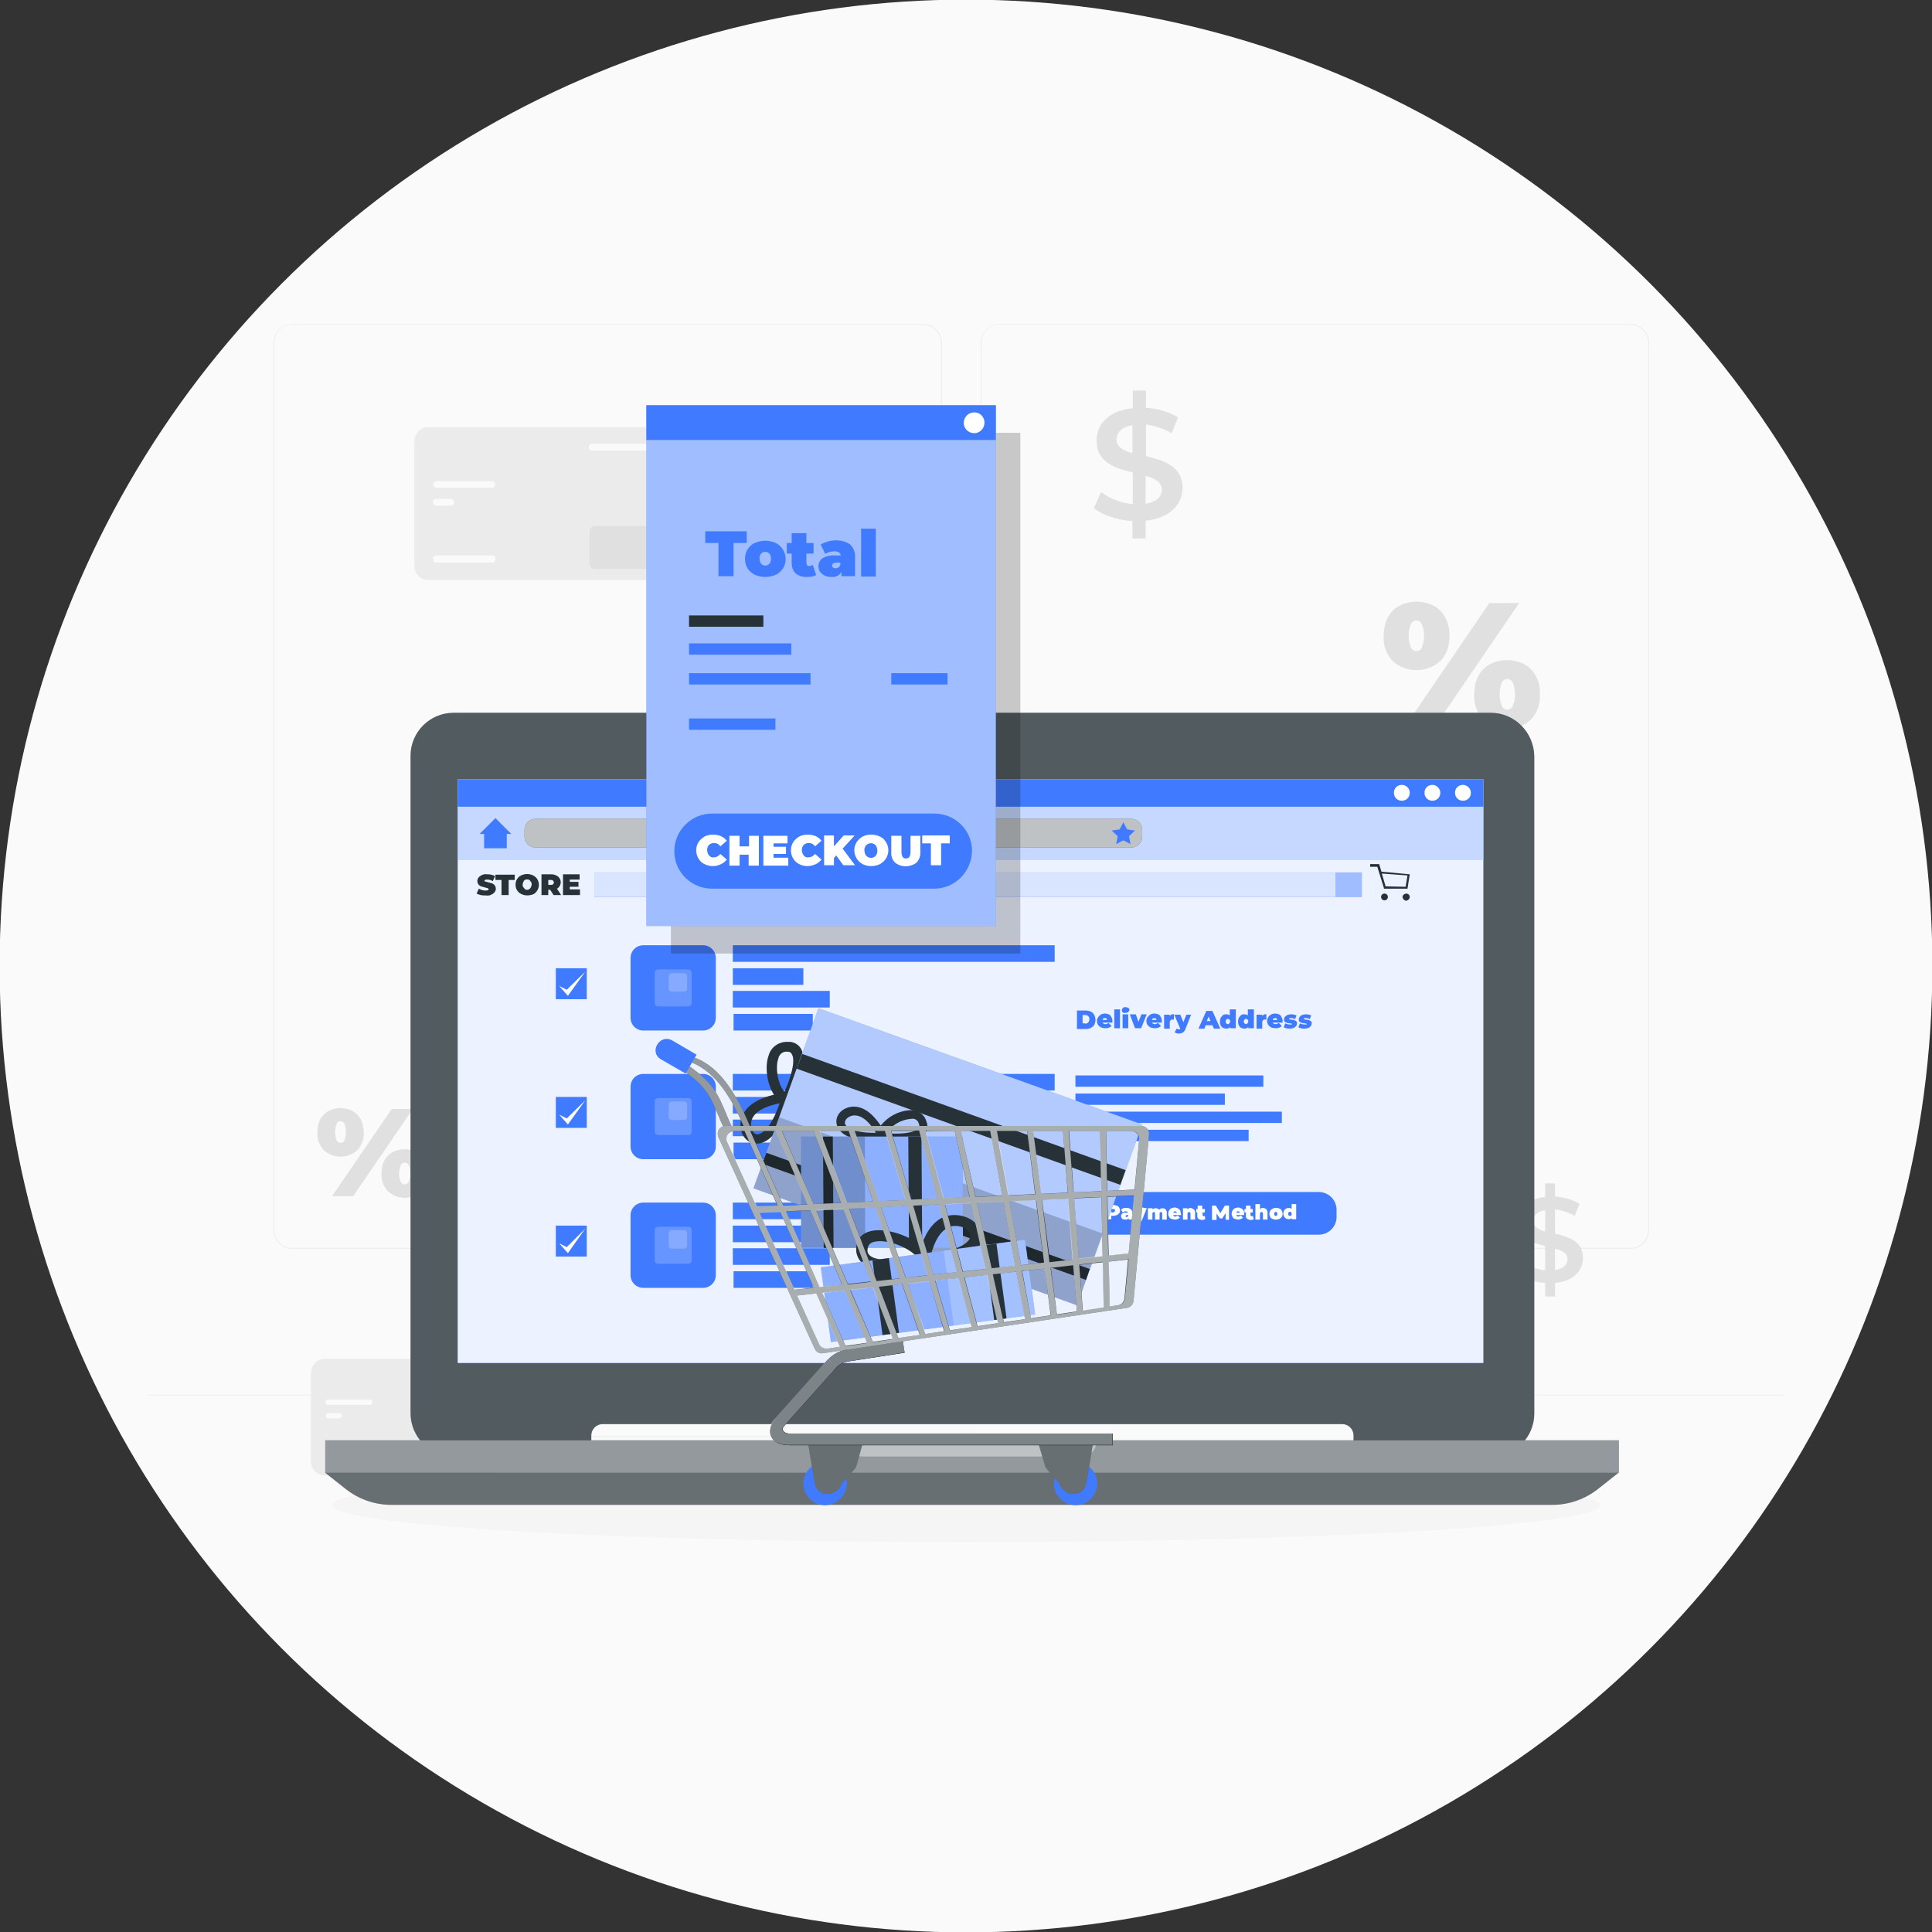 <?xml version="1.0" encoding="utf-8"?>
<!-- Generator: Adobe Illustrator 27.7.0, SVG Export Plug-In . SVG Version: 6.00 Build 0)  -->
<svg version="1.1" id="Layer_1" xmlns="http://www.w3.org/2000/svg" xmlns:xlink="http://www.w3.org/1999/xlink" x="0px" y="0px"
	 viewBox="0 0 512 512" style="enable-background:new 0 0 512 512;" xml:space="preserve">
<rect x="0" y="0" width="512" height="512" fill="#333333" stroke="none"/>
<style type="text/css">
	.st0{fill:#FAFAFA;}
	.st1{fill:#EBEBEB;}
	.st2{fill:#E0E0E0;}
	.st3{fill:#F5F5F5;}
	.st4{fill:#263238;}
	.st5{opacity:0.2;fill:#FFFFFF;enable-background:new    ;}
	.st6{fill:#407BFF;}
	.st7{opacity:0.5;fill:#FFFFFF;enable-background:new    ;}
	.st8{opacity:0.3;fill:#FFFFFF;enable-background:new    ;}
	.st9{opacity:0.4;fill:#FFFFFF;enable-background:new    ;}
	.st10{opacity:0.9;}
	.st11{fill:#FFFFFF;}
	.st12{opacity:0.8;}
	.st13{opacity:0.5;}
	.st14{opacity:0.7;}
	.st15{opacity:0.7;fill:#FFFFFF;enable-background:new    ;}
	.st16{opacity:0.2;}
	.st17{opacity:0.6;fill:#FFFFFF;enable-background:new    ;}
	.st18{opacity:0.2;enable-background:new    ;}
</style>
<circle class="st0" cx="256" cy="256" r="256.1"/>
<g id="freepik--background-complete--inject-217">
	<rect x="39.4" y="369.6" class="st1" width="433.3" height="0.2"/>
	<rect x="400.5" y="383.5" class="st1" width="28.7" height="0.2"/>
	<rect x="318.9" y="385.9" class="st1" width="7.5" height="0.2"/>
	<rect x="383" y="375.5" class="st1" width="16.6" height="0.2"/>
	<rect x="84.8" y="376.9" class="st1" width="37.4" height="0.2"/>
	<rect x="130" y="376.9" class="st1" width="5.5" height="0.2"/>
	<rect x="153.3" y="380.6" class="st1" width="81.2" height="0.2"/>
	<path class="st1" d="M244.7,330.9H77.4c-2.7,0-4.9-2.2-4.9-4.9V90.8c0-2.7,2.2-4.9,4.9-4.9h167.3c2.7,0,4.9,2.2,4.9,4.9
		c0,0,0,0,0,0V326C249.7,328.7,247.5,330.9,244.7,330.9z M77.4,86c-2.6,0-4.7,2.1-4.7,4.7V326c0,2.6,2.1,4.7,4.7,4.7h167.3
		c2.6,0,4.7-2.1,4.7-4.7V90.8c0-2.6-2.1-4.7-4.7-4.7H77.4z"/>
	<path class="st1" d="M432.2,330.9H264.8c-2.7,0-4.9-2.2-4.9-4.9V90.8c0-2.7,2.2-4.9,4.9-4.9h167.3c2.7,0,4.9,2.2,4.9,4.9V326
		C437.1,328.7,434.9,330.9,432.2,330.9z M264.8,86c-2.6,0-4.7,2.1-4.7,4.7V326c0,2.6,2.1,4.7,4.7,4.7h167.3c2.6,0,4.7-2.1,4.7-4.7
		V90.8c0-2.6-2.1-4.7-4.7-4.7H264.8z"/>
	<path class="st1" d="M86.1,360.1h43c2,0,3.7,1.6,3.7,3.7v23.5c0,2-1.6,3.7-3.7,3.7h-43c-2,0-3.7-1.6-3.7-3.7v-23.5
		C82.5,361.7,84.1,360.1,86.1,360.1z"/>
	<path class="st0" d="M98,372.3H86.9c-0.4,0-0.7-0.3-0.7-0.7l0,0l0,0c0-0.4,0.3-0.7,0.7-0.7H98c0.4,0,0.7,0.3,0.7,0.7l0,0
		C98.7,372,98.4,372.3,98,372.3z"/>
	<path class="st0" d="M129.4,364.7h-11.1c-0.4,0-0.7-0.3-0.7-0.7l0,0c0-0.4,0.3-0.7,0.7-0.7h11.1c0.4,0,0.7,0.3,0.7,0.7l0,0
		C130.1,364.4,129.8,364.7,129.4,364.7z"/>
	<path class="st0" d="M98,387.4H86.9c-0.4,0-0.7-0.3-0.7-0.7l0,0c0-0.4,0.3-0.7,0.7-0.7H98c0.4,0,0.7,0.3,0.7,0.7l0,0
		C98.7,387.1,98.4,387.4,98,387.4z"/>
	<path class="st0" d="M89.9,375.9h-2.9c-0.4,0-0.7-0.3-0.7-0.7l0,0c0-0.4,0.3-0.7,0.7-0.7c0,0,0,0,0,0h2.9c0.4,0,0.7,0.3,0.7,0.7
		l0,0l0,0C90.6,375.5,90.2,375.9,89.9,375.9z"/>
	<path class="st2" d="M119.3,380h9.2c0.8,0,1.5,0.7,1.5,1.5v5.7c0,0.8-0.7,1.5-1.5,1.5h-9.2c-0.8,0-1.5-0.7-1.5-1.5v-5.7
		C117.8,380.7,118.4,380,119.3,380z"/>
	<path class="st1" d="M113.5,113.2h58.7c2,0,3.7,1.6,3.7,3.7V150c0,2-1.6,3.7-3.7,3.7h-58.7c-2,0-3.7-1.6-3.7-3.7v-33.2
		C109.9,114.9,111.5,113.2,113.5,113.2z"/>
	<path class="st0" d="M130.3,129.3h-14.5c-0.5,0-1-0.4-1-0.9c0,0,0,0,0,0l0,0c0-0.5,0.4-0.9,1-0.9c0,0,0,0,0,0h14.5
		c0.5,0,0.9,0.4,0.9,0.9l0,0C131.2,128.9,130.8,129.3,130.3,129.3z"/>
	<path class="st0" d="M171.4,119.4h-14.5c-0.5,0-0.9-0.4-0.9-0.9c0,0,0,0,0,0l0,0c0-0.5,0.4-0.9,0.9-0.9l0,0h14.5
		c0.5,0,0.9,0.4,0.9,0.9l0,0l0,0C172.4,119,172,119.4,171.4,119.4C171.4,119.4,171.4,119.4,171.4,119.4z"/>
	<path class="st0" d="M115.5,147.2h15.1c0.4,0,0.7,0.3,0.7,0.7v0.5c0,0.4-0.3,0.7-0.7,0.7h-15.1c-0.4,0-0.7-0.3-0.7-0.7v-0.5
		C114.8,147.5,115.1,147.2,115.5,147.2z"/>
	<path class="st0" d="M119.5,134h-3.8c-0.5,0-1-0.4-1-0.9c0,0,0,0,0,0l0,0c0-0.5,0.4-0.9,0.9-0.9h3.8c0.5,0,0.9,0.4,0.9,0.9l0,0l0,0
		C120.5,133.5,120.1,133.9,119.5,134z"/>
	<path class="st2" d="M157.7,139.4h13c0.8,0,1.5,0.7,1.5,1.5v8.4c0,0.8-0.7,1.5-1.5,1.5h-13c-0.8,0-1.5-0.7-1.5-1.5v-8.4
		C156.2,140.1,156.8,139.4,157.7,139.4z"/>
	<path class="st2" d="M303.6,138v4.7h-3.5v-4.6c-4.1-0.3-8.1-1.6-10.2-3.5l1.9-4.2c2.4,1.8,5.3,2.9,8.4,3.2v-8.4
		c-4.6-1.1-9.6-2.6-9.6-8.4c0-4.3,3.1-8,9.6-8.6v-4.7h3.5v4.6c3,0.1,5.9,1,8.5,2.5l-1.7,4.2c-2.1-1.2-4.4-2-6.8-2.3v8.4
		c4.6,1.1,9.7,2.6,9.7,8.4C313.3,133.7,310.1,137.3,303.6,138z M300.1,120.1v-7.4c-3,0.5-4.2,2-4.2,3.8
		C295.9,118.5,297.7,119.4,300.1,120.1L300.1,120.1z M307.9,129.8c0-2-1.8-3-4.3-3.7v7.4C306.6,133,307.9,131.6,307.9,129.8
		L307.9,129.8z"/>
	<path class="st2" d="M412.1,340v3.6h-2.6V340c-3.1-0.2-6.2-1.2-7.8-2.6l1.4-3.2c1.9,1.4,4.1,2.2,6.4,2.4v-6.4
		c-3.5-0.9-7.3-2-7.3-6.4c0-3.2,2.4-6.1,7.3-6.6v-3.6h2.6v3.5c2.3,0.1,4.5,0.8,6.5,1.9l-1.3,3.2c-1.6-0.9-3.4-1.5-5.2-1.7v6.4
		c3.5,0.9,7.4,2,7.4,6.4C419.5,336.7,417.1,339.5,412.1,340z M409.5,326.4v-5.7c-2.3,0.4-3.2,1.5-3.2,2.9
		C406.3,325.1,407.7,325.8,409.5,326.4L409.5,326.4z M415.4,333.7c0-1.6-1.4-2.3-3.3-2.8v5.7C414.4,336.2,415.4,335.1,415.4,333.7
		L415.4,333.7z"/>
	<path class="st2" d="M85.8,304.8c-1.2-1.3-1.8-3-1.7-4.7c0-1.2,0.2-2.4,0.8-3.5c0.5-0.9,1.3-1.7,2.2-2.2c2-1,4.3-1,6.3,0
		c0.9,0.5,1.7,1.3,2.2,2.2c0.5,1.1,0.8,2.3,0.8,3.5c0.1,1.7-0.5,3.5-1.7,4.7C92.2,307.1,88.3,307.1,85.8,304.8L85.8,304.8z
		 M103.8,293.9h5.6l-15.8,23.1H88L103.8,293.9z M91.3,302.2c0.5-1.4,0.5-3,0-4.4c-0.3-0.6-0.9-0.8-1.5-0.6c-0.3,0.1-0.5,0.3-0.6,0.6
		c-0.5,1.4-0.5,3,0,4.4c0.3,0.6,0.9,0.8,1.5,0.6C91,302.7,91.2,302.5,91.3,302.2z M102.8,315.7c-1.2-1.3-1.8-3-1.7-4.7
		c0-1.2,0.2-2.4,0.8-3.5c0.5-0.9,1.3-1.7,2.2-2.2c2-1,4.3-1,6.3,0c0.9,0.5,1.7,1.3,2.2,2.2c0.6,1.1,0.8,2.3,0.8,3.5
		c0.1,1.7-0.5,3.5-1.7,4.7C109.2,318,105.3,318,102.8,315.7L102.8,315.7z M108.3,313.2c0.6-1.4,0.6-3,0-4.4
		c-0.3-0.6-0.9-0.8-1.5-0.6c-0.3,0.1-0.5,0.3-0.6,0.6c-0.6,1.4-0.6,3,0,4.4c0.3,0.6,0.9,0.8,1.5,0.6
		C108,313.6,108.2,313.4,108.3,313.2z"/>
	<path class="st2" d="M369.1,175.2c-1.7-1.8-2.6-4.2-2.4-6.7c0-1.7,0.3-3.4,1.1-4.9c0.7-1.3,1.8-2.4,3.1-3.1c2.8-1.4,6.1-1.4,9,0
		c1.3,0.7,2.4,1.8,3.1,3.1c0.8,1.5,1.2,3.2,1.1,4.9c0.1,2.5-0.7,4.9-2.4,6.7C378.1,178.4,372.6,178.4,369.1,175.2L369.1,175.2z
		 M394.7,159.8h7.9l-22.4,32.8h-7.9L394.7,159.8z M376.8,171.6c0.8-2,0.8-4.2,0-6.2c-0.4-0.8-1.3-1.2-2.1-0.8
		c-0.4,0.2-0.7,0.5-0.8,0.8c-0.8,2-0.8,4.2,0,6.2c0.4,0.8,1.3,1.2,2.1,0.8C376.4,172.3,376.7,172,376.8,171.6z M393.1,190.7
		c-1.7-1.8-2.6-4.2-2.4-6.7c0-1.7,0.3-3.4,1.1-4.9c0.7-1.3,1.8-2.4,3.1-3.1c2.8-1.4,6.1-1.4,9,0c1.3,0.7,2.4,1.8,3.1,3.1
		c0.8,1.5,1.2,3.2,1.1,4.9c0.1,2.5-0.7,4.9-2.4,6.7C402.2,194,396.7,194,393.1,190.7L393.1,190.7z M400.9,187.1c0.8-2,0.8-4.2,0-6.2
		c-0.4-0.8-1.3-1.2-2.1-0.8c-0.4,0.2-0.7,0.5-0.8,0.8c-0.8,2-0.8,4.2,0,6.2c0.4,0.8,1.3,1.2,2.1,0.8
		C400.5,187.8,400.8,187.5,400.9,187.1z"/>
</g>
<g id="freepik--Shadow--inject-217">
	<ellipse id="freepik--path--inject-217" class="st3" cx="256" cy="398.9" rx="168" ry="9.8"/>
</g>
<g id="freepik--Device--inject-217">
	<path class="st4" d="M395.1,188.9H120.2c-6.3,0-11.4,5.1-11.4,11.4l0,0v174.2c0,6.3,5.1,11.5,11.4,11.5h36.5v-5.6c0-1.6,1.3-3,3-3
		h196c1.6,0,3,1.3,3,3c0,0,0,0,0,0v5.6h36.5c6.3,0,11.4-5.1,11.4-11.4c0,0,0,0,0,0V200.4C406.5,194.1,401.4,188.9,395.1,188.9
		C395.1,188.9,395.1,188.9,395.1,188.9z"/>
	<path class="st5" d="M395.1,188.9H120.2c-6.3,0-11.4,5.1-11.4,11.4l0,0v174.2c0,6.3,5.1,11.5,11.4,11.5h36.5v-5.6c0-1.6,1.3-3,3-3
		h196c1.6,0,3,1.3,3,3c0,0,0,0,0,0v5.6h36.5c6.3,0,11.4-5.1,11.4-11.4c0,0,0,0,0,0V200.4C406.5,194.1,401.4,188.9,395.1,188.9
		C395.1,188.9,395.1,188.9,395.1,188.9z"/>
	<path class="st6" d="M260,196.4c0,1.3-1.1,2.4-2.4,2.4s-2.4-1.1-2.4-2.4s1.1-2.4,2.4-2.4l0,0C259,194,260,195.1,260,196.4
		C260,196.4,260,196.4,260,196.4z"/>
	<rect x="86.2" y="381.7" class="st4" width="342.8" height="8.6"/>
	<rect x="86.2" y="381.7" class="st7" width="342.8" height="8.6"/>
	<path class="st4" d="M86.2,390.3l5.3,4.2c3.5,2.8,7.8,4.3,12.3,4.3h307.5c4.5,0,8.8-1.5,12.3-4.3l5.3-4.2H86.2z"/>
	<path class="st8" d="M86.2,390.3l5.3,4.2c3.5,2.8,7.8,4.3,12.3,4.3h307.5c4.5,0,8.8-1.5,12.3-4.3l5.3-4.2H86.2z"/>
	<path class="st9" d="M224.7,382c0,2.2,1.8,4,4,4c0,0,0,0,0,0h57.9c2.2,0,4-1.8,4-4c0,0,0,0,0,0c0-0.1,0-0.2,0-0.3h-65.9
		C224.7,381.8,224.7,381.9,224.7,382z"/>
	<rect x="121.3" y="206.5" class="st6" width="271.8" height="154.7"/>
	<g class="st10">
		<rect x="121.3" y="206.5" class="st11" width="271.8" height="154.7"/>
	</g>
	<rect x="157.5" y="231.2" class="st6" width="196.4" height="6.5"/>
	<g class="st12">
		<rect x="157.5" y="231.2" class="st11" width="196.4" height="6.5"/>
	</g>
	<rect x="353.9" y="231.2" class="st6" width="7" height="6.5"/>
	<g class="st13">
		<rect x="353.9" y="231.2" class="st11" width="7" height="6.5"/>
	</g>
	<rect x="121.3" y="206.5" class="st6" width="271.8" height="7.3"/>
	<path class="st11" d="M373.6,210.1c0,1.2-0.9,2.1-2.1,2.1c-1.2,0-2.1-0.9-2.1-2.1c0-1.2,0.9-2.1,2.1-2.1c0,0,0,0,0,0
		C372.7,208,373.6,209,373.6,210.1z"/>
	<path class="st11" d="M381.7,210.1c0,1.2-0.9,2.1-2.1,2.1c-1.2,0-2.1-0.9-2.1-2.1s0.9-2.1,2.1-2.1c0,0,0,0,0,0
		C380.7,208,381.7,209,381.7,210.1C381.7,210.1,381.7,210.1,381.7,210.1z"/>
	<path class="st11" d="M389.8,210.1c0,1.2-0.9,2.1-2.1,2.1c-1.2,0-2.1-0.9-2.1-2.1c0-1.2,0.9-2.1,2.1-2.1c0,0,0,0,0.1,0
		C388.9,208.1,389.8,209,389.8,210.1z"/>
	<path class="st4" d="M127.4,237.2c-0.4-0.1-0.7-0.2-1.1-0.4l0.6-1.3c0.3,0.2,0.6,0.3,0.9,0.4c0.3,0.1,0.6,0.1,0.9,0.1
		c0.2,0,0.4,0,0.6-0.1c0.1,0,0.2-0.1,0.2-0.2c0-0.1-0.1-0.2-0.2-0.3c-0.2-0.1-0.5-0.1-0.7-0.2c-0.4-0.1-0.7-0.2-1.1-0.3
		c-0.3-0.1-0.5-0.3-0.7-0.5c-0.2-0.3-0.3-0.6-0.3-0.9c0-0.3,0.1-0.7,0.3-0.9c0.2-0.3,0.5-0.5,0.9-0.7c0.4-0.2,0.9-0.3,1.4-0.2
		c0.4,0,0.7,0,1.1,0.1c0.3,0.1,0.7,0.2,1,0.4l-0.6,1.3c-0.5-0.3-1-0.4-1.5-0.4c-0.5,0-0.7,0.1-0.7,0.3s0.1,0.2,0.2,0.2
		c0.2,0.1,0.5,0.1,0.7,0.2c0.4,0.1,0.7,0.2,1.1,0.3c0.3,0.1,0.5,0.3,0.7,0.5c0.2,0.3,0.3,0.6,0.3,0.9c0,0.3-0.1,0.7-0.3,0.9
		c-0.2,0.3-0.5,0.5-0.9,0.7c-0.4,0.2-0.9,0.3-1.4,0.2C128.3,237.3,127.8,237.3,127.4,237.2z"/>
	<path class="st4" d="M132.9,233.2h-1.6v-1.4h5.1v1.4h-1.6v4h-1.9V233.2z"/>
	<path class="st4" d="M138.1,236.9c-0.5-0.2-0.8-0.6-1.1-1c-0.5-0.9-0.5-2,0-2.9c0.3-0.4,0.6-0.8,1.1-1c1-0.5,2.2-0.5,3.2,0
		c1.4,0.7,1.9,2.4,1.2,3.8c-0.3,0.5-0.7,1-1.2,1.2C140.2,237.4,139.1,237.4,138.1,236.9L138.1,236.9z M140.3,235.6
		c0.2-0.1,0.3-0.3,0.4-0.5c0.1-0.2,0.2-0.5,0.2-0.7c0-0.2,0-0.5-0.2-0.7c-0.1-0.2-0.3-0.4-0.4-0.5c-0.4-0.2-0.9-0.2-1.2,0
		c-0.2,0.1-0.3,0.3-0.4,0.5c-0.1,0.2-0.2,0.5-0.2,0.7c0,0.3,0,0.5,0.2,0.7c0.1,0.2,0.3,0.4,0.4,0.5
		C139.4,235.9,139.9,235.9,140.3,235.6z"/>
	<path class="st4" d="M145.8,235.8h-0.5v1.4h-1.8v-5.5h2.6c0.5,0,0.9,0.1,1.3,0.3c0.7,0.3,1.2,1,1.2,1.8c0,0.7-0.4,1.4-1,1.7
		l1.1,1.7h-2L145.8,235.8z M146.5,233.3c-0.2-0.1-0.4-0.1-0.5-0.1h-0.7v1.3h0.7c0.2,0,0.4,0,0.6-0.2c0.1-0.1,0.2-0.3,0.2-0.5
		C146.7,233.6,146.6,233.4,146.5,233.3L146.5,233.3z"/>
	<path class="st4" d="M153.7,235.8v1.4h-4.5v-5.5h4.4v1.4H151v0.6h2.3v1.3H151v0.7H153.7z"/>
	<path class="st4" d="M367.8,237.7c0,0.5-0.4,0.9-0.9,0.9c-0.5,0-0.9-0.4-0.9-0.9c0-0.5,0.4-0.9,0.9-0.9l0,0
		C367.4,236.8,367.8,237.2,367.8,237.7z"/>
	<path class="st4" d="M373.6,237.7c0,0.5-0.4,0.9-0.9,1c-0.5,0-0.9-0.4-1-0.9s0.4-0.9,0.9-1c0,0,0,0,0,0
		C373.2,236.8,373.6,237.2,373.6,237.7z"/>
	<path class="st4" d="M366.1,231l-0.6-2h-2.4v0.7h1.9l1.8,5.8h6.2l0.6-3.8L366.1,231z M372.5,235l-5.3-0.1l-1-3.4l6.8,0.5L372.5,235
		z"/>
	<rect x="121.3" y="213.8" class="st6" width="271.8" height="14"/>
	<g class="st14">
		<rect x="121.3" y="213.8" class="st11" width="271.8" height="14"/>
	</g>
	<path class="st4" d="M141.9,217h157.9c1.6,0,2.9,1.3,2.9,2.9v1.8c0,1.6-1.3,2.9-2.9,2.9H141.9c-1.6,0-2.9-1.3-2.9-2.9v-1.8
		C139,218.3,140.3,217,141.9,217z"/>
	<path class="st15" d="M141.9,217h157.9c1.6,0,2.9,1.3,2.9,2.9v1.8c0,1.6-1.3,2.9-2.9,2.9H141.9c-1.6,0-2.9-1.3-2.9-2.9v-1.8
		C139,218.3,140.3,217,141.9,217z"/>
	<polygon class="st6" points="297.7,217.9 298.7,219.8 300.8,220.1 299.2,221.6 299.6,223.7 297.7,222.7 295.8,223.7 296.2,221.6 
		294.6,220.1 296.7,219.8 	"/>
	<polygon class="st6" points="131.3,216.8 127.1,221 128.3,221 128.3,224.8 134.3,224.8 134.3,221 135.5,221 	"/>
	<path class="st6" d="M285.4,267.8h2.3c0.5,0,1,0.1,1.4,0.3c0.4,0.2,0.7,0.5,0.9,0.9c0.2,0.4,0.3,0.8,0.3,1.3c0,0.4-0.1,0.9-0.3,1.3
		c-0.2,0.4-0.6,0.6-0.9,0.8c-0.4,0.2-0.9,0.3-1.4,0.3h-2.3V267.8z M287.6,271.3c0.6,0,1.1-0.5,1.1-1.2c0-0.3-0.1-0.6-0.3-0.8
		c-0.2-0.2-0.5-0.3-0.8-0.3h-0.7v2.2H287.6z"/>
	<path class="st6" d="M294.8,271h-2.6c0,0.1,0.1,0.2,0.3,0.3c0.1,0.1,0.3,0.1,0.5,0.1c0.1,0,0.3,0,0.4-0.1c0.1-0.1,0.3-0.1,0.4-0.2
		l0.8,0.8c-0.4,0.4-1,0.6-1.6,0.6c-0.4,0-0.8-0.1-1.2-0.2c-0.3-0.2-0.6-0.4-0.8-0.7c-0.4-0.6-0.4-1.4,0-2c0.2-0.3,0.4-0.5,0.7-0.7
		c0.3-0.2,0.7-0.3,1.1-0.3c0.4,0,0.7,0.1,1,0.2c0.3,0.1,0.6,0.4,0.7,0.7c0.2,0.3,0.3,0.7,0.3,1C294.8,270.7,294.8,270.8,294.8,271z
		 M292.4,269.9c-0.1,0.1-0.2,0.2-0.2,0.4h1.2c0-0.1-0.1-0.3-0.2-0.4c-0.1-0.1-0.2-0.1-0.4-0.1C292.7,269.8,292.5,269.8,292.4,269.9z
		"/>
	<path class="st6" d="M295.3,267.5h1.5v5h-1.5V267.5z"/>
	<path class="st6" d="M297.6,268.3c-0.2-0.1-0.3-0.3-0.3-0.6c0-0.2,0.1-0.4,0.3-0.6c0.2-0.2,0.4-0.2,0.7-0.2c0.2,0,0.5,0.1,0.7,0.2
		c0.2,0.1,0.3,0.3,0.3,0.5c0,0.2-0.1,0.4-0.3,0.6c-0.2,0.2-0.4,0.2-0.7,0.2C298,268.5,297.8,268.5,297.6,268.3z M297.5,268.8h1.5
		v3.7h-1.5V268.8z"/>
	<path class="st6" d="M303.9,268.8l-1.5,3.7h-1.6l-1.4-3.7h1.6l0.7,2l0.8-2H303.9z"/>
	<path class="st6" d="M307.9,271h-2.6c0,0.1,0.1,0.2,0.3,0.3c0.1,0.1,0.3,0.1,0.5,0.1c0.1,0,0.3,0,0.4-0.1c0.1-0.1,0.3-0.1,0.4-0.2
		l0.8,0.8c-0.4,0.4-1,0.6-1.6,0.6c-0.4,0-0.8-0.1-1.2-0.2c-0.3-0.2-0.6-0.4-0.8-0.7c-0.4-0.6-0.4-1.4,0-2c0.2-0.3,0.4-0.5,0.7-0.7
		c0.3-0.2,0.7-0.3,1.1-0.3c0.4,0,0.7,0.1,1,0.2c0.3,0.1,0.6,0.4,0.7,0.7c0.2,0.3,0.3,0.7,0.3,1C307.9,270.7,307.9,270.8,307.9,271z
		 M305.5,269.9c-0.1,0.1-0.2,0.2-0.2,0.4h1.2c0-0.1-0.1-0.3-0.2-0.4C306.1,269.8,305.7,269.8,305.5,269.9L305.5,269.9z"/>
	<path class="st6" d="M311.1,268.8v1.4h-0.3c-0.4-0.1-0.7,0.2-0.8,0.6c0,0.1,0,0.1,0,0.2v1.6h-1.5v-3.7h1.5v0.4
		C310.2,268.9,310.6,268.7,311.1,268.8z"/>
	<path class="st6" d="M315.7,268.8l-1.5,3.8c-0.1,0.4-0.4,0.8-0.7,1c-0.3,0.2-0.7,0.3-1.1,0.3c-0.2,0-0.4,0-0.6-0.1
		c-0.2,0-0.3-0.1-0.5-0.2l0.5-1c0.1,0.1,0.2,0.1,0.3,0.1c0.1,0,0.2,0,0.3,0.1c0.1,0,0.3,0,0.4-0.1l-1.6-3.8h1.6l0.8,2l0.8-2H315.7z"
		/>
	<path class="st6" d="M321.3,271.7h-1.8l-0.3,0.9h-1.6l2.1-4.7h1.6l2.1,4.7h-1.7L321.3,271.7z M320.8,270.6l-0.5-1.2l-0.5,1.2H320.8
		z"/>
	<path class="st6" d="M327.5,267.5v5h-1.5v-0.3c-0.3,0.3-0.6,0.4-1,0.4c-0.3,0-0.6-0.1-0.9-0.2c-0.3-0.2-0.5-0.4-0.6-0.7
		c-0.2-0.3-0.2-0.7-0.2-1c0-0.4,0.1-0.7,0.2-1c0.2-0.3,0.4-0.5,0.6-0.7c0.3-0.2,0.6-0.2,0.9-0.2c0.3,0,0.7,0.1,0.9,0.3v-1.6
		L327.5,267.5z M325.8,271.2c0.1-0.2,0.2-0.3,0.2-0.5c0-0.2,0-0.4-0.2-0.5c-0.2-0.2-0.6-0.3-0.8,0c0,0,0,0,0,0
		c-0.1,0.2-0.2,0.3-0.2,0.5c0,0.2,0.1,0.4,0.2,0.5C325.2,271.5,325.6,271.5,325.8,271.2C325.8,271.2,325.8,271.2,325.8,271.2z"/>
	<path class="st6" d="M332.3,267.5v5h-1.5v-0.3c-0.3,0.3-0.6,0.4-1,0.4c-0.3,0-0.6-0.1-0.9-0.2c-0.3-0.2-0.5-0.4-0.6-0.7
		c-0.2-0.3-0.2-0.7-0.2-1c0-0.4,0.1-0.7,0.2-1c0.2-0.3,0.4-0.5,0.6-0.7c0.3-0.2,0.6-0.2,0.9-0.2c0.3,0,0.7,0.1,0.9,0.3v-1.6
		L332.3,267.5z M330.6,271.2c0.1-0.2,0.2-0.3,0.2-0.5c0-0.2,0-0.4-0.2-0.5c-0.1-0.1-0.3-0.2-0.4-0.2c-0.2,0-0.3,0.1-0.4,0.2
		c-0.1,0.2-0.2,0.3-0.2,0.5c0,0.2,0.1,0.4,0.2,0.5c0.1,0.1,0.3,0.2,0.4,0.2C330.3,271.4,330.5,271.3,330.6,271.2L330.6,271.2z"/>
	<path class="st6" d="M335.6,268.8v1.4h-0.3c-0.4-0.1-0.7,0.2-0.8,0.6c0,0.1,0,0.1,0,0.2v1.6H333v-3.7h1.5v0.4
		C334.7,268.9,335.2,268.7,335.6,268.8z"/>
	<path class="st6" d="M339.9,271h-2.6c0,0.1,0.1,0.3,0.3,0.3c0.1,0.1,0.3,0.1,0.5,0.1c0.1,0,0.3,0,0.4-0.1c0.1-0.1,0.3-0.1,0.4-0.2
		l0.8,0.8c-0.4,0.4-1,0.6-1.6,0.6c-0.4,0-0.8-0.1-1.2-0.2c-0.3-0.2-0.6-0.4-0.8-0.7c-0.2-0.3-0.3-0.6-0.3-1c0-0.7,0.4-1.4,1-1.7
		c0.3-0.2,0.7-0.3,1.1-0.3c0.4,0,0.7,0.1,1,0.2c0.3,0.1,0.6,0.4,0.7,0.7c0.2,0.3,0.3,0.7,0.3,1C339.9,270.7,339.9,270.8,339.9,271z
		 M337.5,269.9c-0.1,0.1-0.2,0.2-0.2,0.4h1.2c0-0.1-0.1-0.3-0.2-0.4c-0.1-0.1-0.3-0.1-0.4-0.1C337.8,269.8,337.6,269.8,337.5,269.9z
		"/>
	<path class="st6" d="M340.9,272.5c-0.3-0.1-0.5-0.1-0.7-0.3l0.4-1c0.2,0.1,0.4,0.2,0.6,0.2c0.2,0.1,0.4,0.1,0.7,0.1
		c0.1,0,0.3,0,0.4,0c0.1,0,0.1-0.1,0.1-0.1c0-0.1,0-0.1-0.1-0.1c-0.1,0-0.3-0.1-0.4-0.1c-0.3,0-0.5-0.1-0.8-0.1
		c-0.2-0.1-0.4-0.2-0.6-0.3c-0.2-0.2-0.3-0.4-0.2-0.7c0-0.2,0.1-0.5,0.2-0.6c0.2-0.2,0.4-0.4,0.6-0.5c0.3-0.1,0.7-0.2,1-0.2
		c0.3,0,0.6,0,0.8,0.1c0.2,0,0.5,0.1,0.7,0.2l-0.4,1c-0.3-0.2-0.7-0.3-1.1-0.3c-0.3,0-0.5,0.1-0.5,0.2c0,0.1,0.1,0.1,0.1,0.1
		l0.4,0.1c0.3,0,0.5,0.1,0.8,0.1c0.2,0.1,0.4,0.2,0.6,0.3c0.2,0.2,0.3,0.4,0.2,0.7c0,0.2-0.1,0.5-0.2,0.6c-0.2,0.2-0.4,0.4-0.6,0.5
		c-0.3,0.1-0.7,0.2-1,0.2C341.5,272.6,341.2,272.6,340.9,272.5z"/>
	<path class="st6" d="M344.8,272.5c-0.3-0.1-0.5-0.1-0.7-0.3l0.4-1c0.2,0.1,0.4,0.2,0.6,0.2c0.2,0.1,0.5,0.1,0.7,0.1
		c0.1,0,0.3,0,0.4,0c0.1,0,0.1-0.1,0.1-0.1c0-0.1,0-0.1-0.1-0.1c-0.1,0-0.3-0.1-0.4-0.1c-0.3,0-0.5-0.1-0.8-0.1
		c-0.2-0.1-0.4-0.2-0.6-0.3c-0.2-0.2-0.2-0.4-0.2-0.7c0-0.2,0.1-0.5,0.2-0.6c0.2-0.2,0.4-0.4,0.6-0.5c0.3-0.1,0.7-0.2,1-0.2
		c0.3,0,0.6,0,0.8,0.1c0.2,0,0.5,0.1,0.7,0.2l-0.4,1c-0.3-0.2-0.7-0.3-1.1-0.3c-0.3,0-0.5,0.1-0.5,0.2c0,0.1,0,0.1,0.1,0.1l0.4,0.1
		c0.3,0,0.5,0.1,0.8,0.1c0.2,0.1,0.4,0.2,0.6,0.3c0.2,0.2,0.3,0.4,0.2,0.7c0,0.2-0.1,0.5-0.2,0.6c-0.2,0.2-0.4,0.4-0.6,0.5
		c-0.3,0.1-0.7,0.2-1,0.2C345.4,272.6,345.1,272.6,344.8,272.5z"/>
	<rect x="285" y="285" class="st6" width="49.8" height="3"/>
	<rect x="285" y="289.8" class="st6" width="39.6" height="3"/>
	<rect x="285" y="294.6" class="st6" width="54.7" height="3"/>
	<rect x="285" y="299.4" class="st6" width="45.9" height="3"/>
	<path class="st6" d="M290.3,315.9h59.2c2.6,0,4.7,2.1,4.7,4.7v1.9c0,2.6-2.1,4.7-4.7,4.7h-59.2c-2.6,0-4.7-2.1-4.7-4.7v-1.9
		C285.6,318,287.7,315.9,290.3,315.9z"/>
	<path class="st11" d="M296,319.5c0.7,0.3,1,1.2,0.7,1.9c0,0,0,0.1-0.1,0.1c-0.2,0.2-0.4,0.4-0.6,0.5c-0.3,0.1-0.6,0.2-0.9,0.2h-0.6
		v0.9h-1.3v-3.8h1.8C295.4,319.4,295.7,319.4,296,319.5z M295.4,321.1c0.1-0.1,0.1-0.2,0.1-0.3c0-0.1,0-0.2-0.1-0.3
		c-0.1-0.1-0.3-0.1-0.4-0.1h-0.5v0.9h0.4C295.1,321.3,295.3,321.2,295.4,321.1z"/>
	<path class="st11" d="M299.7,320.5c0.3,0.3,0.5,0.7,0.5,1.1v1.6h-1.1v-0.4c-0.2,0.3-0.5,0.5-0.9,0.4c-0.2,0-0.4,0-0.6-0.1
		c-0.3-0.1-0.5-0.5-0.5-0.8c0-0.3,0.1-0.5,0.3-0.7c0.3-0.2,0.7-0.3,1-0.2h0.5c0-0.2-0.2-0.4-0.6-0.4c-0.1,0-0.3,0-0.4,0.1
		c-0.1,0-0.2,0.1-0.4,0.2l-0.4-0.8c0.2-0.1,0.4-0.2,0.6-0.3c0.2-0.1,0.5-0.1,0.7-0.1C299,320.1,299.4,320.2,299.7,320.5z
		 M298.8,322.4c0.1,0,0.1-0.1,0.2-0.2V322h-0.3c-0.3,0-0.4,0.1-0.4,0.3c0,0.1,0,0.1,0.1,0.2c0.1,0,0.1,0.1,0.2,0.1
		C298.6,322.5,298.7,322.5,298.8,322.4z"/>
	<path class="st11" d="M303.9,320.2l-1.2,3c-0.1,0.3-0.3,0.6-0.6,0.8c-0.3,0.2-0.6,0.2-0.9,0.2c-0.2,0-0.3,0-0.5-0.1
		c-0.1,0-0.3-0.1-0.4-0.2l0.4-0.9c0.1,0,0.1,0.1,0.2,0.1c0.1,0,0.1,0,0.2,0c0.1,0,0.2,0,0.3-0.1l-1.2-3h1.3l0.6,1.6l0.6-1.6
		L303.9,320.2z"/>
	<path class="st11" d="M308.9,320.5c0.2,0.3,0.4,0.6,0.3,1v1.7H308v-1.5c0-0.3-0.1-0.5-0.3-0.5c-0.1,0-0.2,0-0.3,0.1
		c-0.1,0.1-0.1,0.3-0.1,0.4v1.5h-1.2v-1.5c0-0.3-0.1-0.5-0.3-0.5c-0.1,0-0.2,0-0.3,0.1c-0.1,0.1-0.1,0.3-0.1,0.4v1.5h-1.2v-3h1.2
		v0.3c0.2-0.2,0.5-0.3,0.9-0.3c0.2,0,0.4,0,0.5,0.1c0.2,0.1,0.3,0.2,0.4,0.3c0.1-0.1,0.3-0.3,0.4-0.3c0.2-0.1,0.4-0.1,0.6-0.1
		C308.4,320.2,308.7,320.3,308.9,320.5z"/>
	<path class="st11" d="M313,322h-2.1c0,0.1,0.1,0.2,0.2,0.3c0.1,0.1,0.2,0.1,0.4,0.1c0.1,0,0.2,0,0.3-0.1c0.1,0,0.2-0.1,0.3-0.2
		l0.6,0.6c-0.3,0.3-0.8,0.5-1.3,0.5c-0.3,0-0.7-0.1-1-0.2c-0.3-0.1-0.5-0.3-0.6-0.6c-0.2-0.2-0.2-0.5-0.2-0.8c0-0.6,0.3-1.1,0.8-1.4
		c0.3-0.1,0.6-0.2,0.9-0.2c0.3,0,0.6,0.1,0.8,0.2c0.2,0.1,0.4,0.3,0.6,0.5c0.2,0.3,0.2,0.6,0.2,0.9C313,321.7,313,321.8,313,322z
		 M311.1,321.1c-0.1,0.1-0.1,0.2-0.2,0.3h1c0-0.1-0.1-0.2-0.2-0.3c-0.1-0.1-0.2-0.1-0.3-0.1C311.3,321,311.2,321,311.1,321.1
		L311.1,321.1z"/>
	<path class="st11" d="M316.4,320.5c0.2,0.3,0.4,0.6,0.3,1v1.7h-1.2v-1.5c0-0.3-0.1-0.5-0.4-0.5c-0.1,0-0.3,0.1-0.3,0.1
		c-0.1,0.1-0.1,0.3-0.1,0.5v1.4h-1.2v-3h1.2v0.3c0.1-0.1,0.3-0.2,0.4-0.3c0.2-0.1,0.3-0.1,0.5-0.1
		C315.8,320.2,316.1,320.3,316.4,320.5z"/>
	<path class="st11" d="M319.4,323.1c-0.2,0.1-0.5,0.2-0.8,0.2c-0.3,0-0.7-0.1-1-0.3c-0.2-0.2-0.4-0.5-0.3-0.9v-0.8H317v-0.9h0.4
		v-0.9h1.2v0.9h0.7v0.9h-0.6v0.7c0,0.1,0,0.2,0.1,0.2c0,0.1,0.1,0.1,0.2,0.1c0.1,0,0.2,0,0.3-0.1L319.4,323.1z"/>
	<path class="st11" d="M324.8,323.2v-1.7l-0.9,1.4h-0.6l-0.9-1.3v1.7h-1.2v-3.8h1l1.2,2l1.2-2h1.1v3.8L324.8,323.2z"/>
	<path class="st11" d="M329.7,322h-2.1c0,0.1,0.1,0.2,0.2,0.3c0.1,0.1,0.2,0.1,0.4,0.1c0.1,0,0.2,0,0.3-0.1c0.1,0,0.2-0.1,0.3-0.2
		l0.6,0.6c-0.3,0.3-0.8,0.5-1.3,0.5c-0.3,0-0.6-0.1-0.9-0.2c-0.3-0.1-0.5-0.3-0.6-0.6c-0.4-0.7-0.2-1.6,0.5-2.1c0,0,0.1,0,0.1-0.1
		c0.3-0.1,0.6-0.2,0.9-0.2c0.3,0,0.6,0.1,0.8,0.2c0.2,0.1,0.5,0.3,0.6,0.5c0.2,0.3,0.2,0.6,0.2,0.9
		C329.7,321.7,329.7,321.8,329.7,322z M327.8,321.1c-0.1,0.1-0.1,0.2-0.2,0.3h1c0-0.1-0.1-0.2-0.2-0.3c-0.1-0.1-0.2-0.1-0.3-0.1
		C328,321,327.9,321,327.8,321.1L327.8,321.1z"/>
	<path class="st11" d="M332.3,323.1c-0.2,0.1-0.5,0.2-0.8,0.2c-0.3,0-0.7-0.1-1-0.3c-0.2-0.2-0.4-0.5-0.3-0.9v-0.8h-0.4v-0.9h0.4
		v-0.9h1.2v0.9h0.6v0.9h-0.6v0.7c0,0.1,0,0.2,0.1,0.2c0,0.1,0.1,0.1,0.2,0.1c0.1,0,0.2,0,0.3-0.1L332.3,323.1z"/>
	<path class="st11" d="M335.6,320.5c0.2,0.3,0.4,0.6,0.3,1v1.7h-1.2v-1.5c0-0.3-0.1-0.5-0.4-0.5c-0.1,0-0.3,0.1-0.3,0.1
		c-0.1,0.1-0.1,0.3-0.1,0.5v1.4h-1.2v-4.1h1.2v1.3C334.4,320,335.1,320,335.6,320.5L335.6,320.5z"/>
	<path class="st11" d="M337.2,323c-0.3-0.1-0.5-0.3-0.6-0.5c-0.1-0.2-0.2-0.5-0.2-0.8c0-0.6,0.3-1.1,0.9-1.4c0.6-0.3,1.2-0.3,1.8,0
		c0.3,0.1,0.5,0.3,0.6,0.6c0.1,0.2,0.2,0.5,0.2,0.8c0,0.3-0.1,0.6-0.2,0.8c-0.2,0.2-0.4,0.4-0.6,0.5
		C338.4,323.3,337.8,323.3,337.2,323L337.2,323z M338.4,322.1c0.1-0.1,0.1-0.3,0.1-0.4c0-0.2,0-0.3-0.1-0.4c-0.2-0.2-0.5-0.2-0.6,0
		c0,0,0,0,0,0c-0.1,0.1-0.2,0.3-0.1,0.4c0,0.2,0,0.3,0.1,0.4C337.9,322.3,338.2,322.3,338.4,322.1
		C338.4,322.1,338.4,322.1,338.4,322.1z"/>
	<path class="st11" d="M343.5,319.1v4h-1.2v-0.3c-0.2,0.2-0.5,0.3-0.8,0.3c-0.3,0-0.5-0.1-0.7-0.2c-0.2-0.1-0.4-0.3-0.5-0.5
		c-0.1-0.3-0.2-0.5-0.2-0.8c0-0.3,0.1-0.6,0.2-0.8c0.1-0.2,0.3-0.4,0.5-0.5c0.2-0.1,0.5-0.2,0.7-0.2c0.3,0,0.6,0.1,0.8,0.3v-1.3
		H343.5z M342.2,322.1c0.1-0.1,0.1-0.3,0.1-0.4c0-0.2,0-0.3-0.1-0.4c-0.1-0.1-0.2-0.2-0.4-0.2c-0.1,0-0.3,0.1-0.3,0.2
		c-0.1,0.1-0.1,0.3-0.1,0.4c0,0.2,0,0.3,0.1,0.4c0.1,0.1,0.2,0.1,0.3,0.1C342,322.3,342.1,322.2,342.2,322.1L342.2,322.1z"/>
	<rect x="194.2" y="250.5" class="st6" width="85.3" height="4.4"/>
	<rect x="194.2" y="256.6" class="st6" width="18.7" height="4.4"/>
	<rect x="194.2" y="262.6" class="st6" width="25.7" height="4.4"/>
	<rect x="194.4" y="268.7" class="st6" width="21" height="4.4"/>
	<path class="st6" d="M170.5,250.5h15.8c1.9,0,3.4,1.5,3.4,3.4v15.8c0,1.9-1.5,3.4-3.4,3.4h-15.8c-1.9,0-3.4-1.5-3.4-3.4v-15.8
		C167.1,252,168.6,250.5,170.5,250.5z"/>
	<path class="st5" d="M174.4,256.9h8c0.5,0,0.9,0.4,0.9,0.9v8c0,0.5-0.4,0.9-0.9,0.9h-8c-0.5,0-0.9-0.4-0.9-0.9v-8
		C173.5,257.3,173.9,256.9,174.4,256.9z"/>
	<path class="st5" d="M178,257.9h3.3c0.4,0,0.8,0.3,0.8,0.8v3.3c0,0.4-0.3,0.8-0.8,0.8H178c-0.4,0-0.8-0.3-0.8-0.8v-3.3
		C177.3,258.2,177.6,257.9,178,257.9z"/>
	<rect x="147.3" y="256.6" class="st6" width="8.2" height="8.2"/>
	<polygon class="st11" points="148.2,261.3 150.5,263.9 155.1,257.5 150.2,262.3 	"/>
	<rect x="194.2" y="284.6" class="st6" width="85.3" height="4.4"/>
	<rect x="194.2" y="290.7" class="st6" width="18.7" height="4.4"/>
	<rect x="194.2" y="296.7" class="st6" width="25.7" height="4.4"/>
	<rect x="194.4" y="302.8" class="st6" width="21" height="4.4"/>
	<path class="st6" d="M170.5,284.6h15.8c1.9,0,3.4,1.5,3.4,3.4v15.8c0,1.9-1.5,3.4-3.4,3.4h-15.8c-1.9,0-3.4-1.5-3.4-3.4V288
		C167.1,286.1,168.6,284.6,170.5,284.6z"/>
	<path class="st5" d="M174.4,291h8c0.5,0,0.9,0.4,0.9,0.9v8c0,0.5-0.4,0.9-0.9,0.9h-8c-0.5,0-0.9-0.4-0.9-0.9v-8
		C173.5,291.4,173.9,291,174.4,291z"/>
	<path class="st5" d="M178,291.9h3.3c0.4,0,0.8,0.3,0.8,0.8v3.3c0,0.4-0.3,0.8-0.8,0.8H178c-0.4,0-0.8-0.3-0.8-0.8v-3.3
		C177.3,292.3,177.6,291.9,178,291.9z"/>
	<rect x="147.3" y="290.7" class="st6" width="8.2" height="8.2"/>
	<polygon class="st11" points="148.2,295.4 150.5,298 155.1,291.6 150.2,296.4 	"/>
	<rect x="194.2" y="318.7" class="st6" width="85.3" height="4.4"/>
	<rect x="194.2" y="324.8" class="st6" width="18.7" height="4.4"/>
	<rect x="194.2" y="330.8" class="st6" width="25.7" height="4.4"/>
	<rect x="194.4" y="336.9" class="st6" width="21" height="4.4"/>
	<path class="st6" d="M170.5,318.7h15.8c1.9,0,3.4,1.5,3.4,3.4v15.8c0,1.9-1.5,3.4-3.4,3.4h-15.8c-1.9,0-3.4-1.5-3.4-3.4v-15.8
		C167.1,320.2,168.6,318.7,170.5,318.7z"/>
	<path class="st5" d="M174.4,325.1h8c0.5,0,0.9,0.4,0.9,0.9v8c0,0.5-0.4,0.9-0.9,0.9h-8c-0.5,0-0.9-0.4-0.9-0.9v-8
		C173.5,325.5,173.9,325.1,174.4,325.1z"/>
	<path class="st5" d="M178,326h3.3c0.4,0,0.8,0.3,0.8,0.8v3.3c0,0.4-0.3,0.8-0.8,0.8H178c-0.4,0-0.8-0.3-0.8-0.8v-3.3
		C177.3,326.4,177.6,326,178,326z"/>
	<rect x="147.3" y="324.8" class="st6" width="8.2" height="8.2"/>
	<polygon class="st11" points="148.2,329.5 150.5,332.1 155.1,325.6 150.2,330.5 	"/>
</g>
<g id="freepik--Tab--inject-217">
	<g class="st16">
		<rect x="177.8" y="114.7" width="92.6" height="138"/>
	</g>
	<rect x="171.3" y="107.4" class="st6" width="92.6" height="138"/>
	<g class="st13">
		<rect x="171.3" y="107.4" class="st11" width="92.6" height="138"/>
	</g>
	<rect x="171.3" y="107.4" class="st6" width="92.6" height="9.2"/>
	<path class="st11" d="M260.9,112c0,1.5-1.2,2.8-2.7,2.8c-1.5,0-2.8-1.2-2.8-2.7c0-1.5,1.2-2.8,2.7-2.8c0,0,0,0,0,0
		C259.7,109.2,260.9,110.5,260.9,112z"/>
	<path class="st6" d="M247.6,235.5h-58.9c-5.5,0-10-4.4-10-9.9c0,0,0,0,0,0l0,0c0-5.5,4.5-10,10-10c0,0,0,0,0,0h58.9
		c5.5,0,10,4.4,10,9.9c0,0,0,0,0,0l0,0C257.5,231,253.1,235.5,247.6,235.5C247.6,235.5,247.6,235.5,247.6,235.5z"/>
	<path class="st11" d="M186.7,229c-0.7-0.3-1.2-0.8-1.6-1.5c-0.8-1.3-0.8-3,0-4.3c0.4-0.6,0.9-1.1,1.6-1.5c0.7-0.4,1.5-0.5,2.3-0.5
		c0.7,0,1.4,0.1,2.1,0.4c0.6,0.3,1.1,0.7,1.5,1.2l-1.7,1.5c-0.4-0.6-1-0.9-1.7-0.9c-0.5,0-1,0.2-1.3,0.5c-0.4,0.4-0.5,0.9-0.5,1.4
		c0,0.5,0.2,1,0.5,1.4c0.3,0.4,0.8,0.6,1.3,0.5c0.7,0,1.3-0.4,1.7-0.9l1.7,1.5c-0.4,0.5-0.9,0.9-1.5,1.2
		C189.7,229.7,188.1,229.7,186.7,229L186.7,229z"/>
	<path class="st11" d="M201.1,221.5v7.9h-2.7v-2.9H196v2.9h-2.7v-7.9h2.7v2.8h2.5v-2.8H201.1z"/>
	<path class="st11" d="M208.9,227.4v2h-6.6v-7.9h6.4v2H205v0.9h3.3v1.9H205v1H208.9z"/>
	<path class="st11" d="M211.8,229c-0.6-0.3-1.2-0.8-1.6-1.5c-0.8-1.3-0.8-3,0-4.3c0.4-0.6,0.9-1.1,1.6-1.5c0.7-0.4,1.5-0.5,2.3-0.5
		c0.7,0,1.4,0.1,2.1,0.4c0.6,0.3,1.1,0.7,1.5,1.2l-1.7,1.5c-0.4-0.6-1-0.9-1.7-0.9c-0.5,0-1,0.2-1.3,0.5c-0.4,0.4-0.5,0.9-0.5,1.4
		c0,0.5,0.2,1,0.5,1.4c0.3,0.4,0.8,0.6,1.3,0.5c0.7,0,1.3-0.4,1.7-0.9l1.7,1.5c-0.4,0.5-0.9,0.9-1.5,1.2
		C214.7,229.7,213.1,229.7,211.8,229L211.8,229z"/>
	<path class="st11" d="M221.6,226.7l-0.6,0.7v1.9h-2.6v-7.9h2.6v2.9l2.6-2.9h2.9l-3.2,3.5l3.3,4.4h-3.1L221.6,226.7z"/>
	<path class="st11" d="M228.6,229c-2-1.1-2.8-3.6-1.7-5.6c0-0.1,0.1-0.1,0.1-0.2c0.4-0.6,0.9-1.1,1.6-1.5c1.4-0.7,3.1-0.7,4.6,0
		c0.7,0.3,1.2,0.8,1.6,1.5c1.2,1.9,0.6,4.4-1.3,5.6c-0.1,0.1-0.2,0.1-0.3,0.2C231.7,229.7,230,229.7,228.6,229z M231.7,227.1
		c0.3-0.2,0.5-0.4,0.6-0.7c0.2-0.3,0.2-0.7,0.2-1c0-0.4-0.1-0.7-0.2-1c-0.1-0.3-0.4-0.5-0.6-0.7c-0.8-0.5-1.9-0.2-2.4,0.6
		c0,0,0,0.1,0,0.1c-0.2,0.3-0.3,0.7-0.2,1c0,0.4,0.1,0.7,0.2,1C229.8,227.3,230.8,227.6,231.7,227.1
		C231.7,227.1,231.7,227.1,231.7,227.1z"/>
	<path class="st11" d="M237.2,228.6c-0.7-0.7-1.1-1.7-1-2.8v-4.3h2.7v4.3c0,0.4,0.1,0.9,0.3,1.3c0.2,0.3,0.5,0.4,0.9,0.4
		c0.3,0,0.7-0.1,0.9-0.4c0.2-0.4,0.3-0.8,0.3-1.3v-4.3h2.6v4.3c0.1,1-0.3,2-1,2.8C241.2,229.9,238.8,229.9,237.2,228.6L237.2,228.6z
		"/>
	<path class="st11" d="M246.7,223.5h-2.3v-2.1h7.3v2.1h-2.3v5.8h-2.7V223.5z"/>
	<path class="st6" d="M190.4,143.9h-3.5v-3.1h11v3.1h-3.5v8.8h-4L190.4,143.9z"/>
	<path class="st6" d="M200,152.3c-0.8-0.4-1.5-1-1.9-1.7c-0.9-1.5-0.9-3.5,0-5c0.5-0.7,1.1-1.4,1.9-1.7c1.8-0.8,3.8-0.8,5.6,0
		c2.3,1.2,3.3,4,2.1,6.4c-0.1,0.1-0.1,0.2-0.2,0.3c-0.5,0.7-1.1,1.4-1.9,1.7C203.9,153.1,201.8,153.1,200,152.3L200,152.3z
		 M203.9,149.4c0.3-0.4,0.5-0.9,0.4-1.4c0-0.5-0.1-1-0.4-1.3c-0.6-0.6-1.5-0.6-2.1-0.1c0,0,0,0-0.1,0.1c-0.3,0.4-0.5,0.9-0.4,1.3
		c0,0.5,0.1,1,0.4,1.4C202.3,150,203.2,150.1,203.9,149.4C203.9,149.5,203.9,149.5,203.9,149.4z"/>
	<path class="st6" d="M216.3,152.4c-0.7,0.4-1.6,0.5-2.4,0.5c-1.1,0.1-2.2-0.3-3-0.9c-0.8-0.7-1.1-1.8-1.1-2.9v-2.4h-1.3v-2.8h1.3
		v-2.6h3.9v2.6h1.9v2.8h-1.9v2.4c0,0.2,0.1,0.5,0.2,0.7c0.2,0.2,0.4,0.2,0.6,0.2c0.3,0,0.6-0.1,0.9-0.3L216.3,152.4z"/>
	<path class="st6" d="M225.3,144.3c0.9,0.9,1.4,2.1,1.3,3.4v5H223v-1.2c-0.5,1-1.5,1.5-2.6,1.4c-0.7,0-1.3-0.1-1.9-0.4
		c-0.5-0.2-0.9-0.6-1.2-1c-0.3-0.4-0.4-1-0.4-1.5c0-0.8,0.4-1.6,1.1-2.1c1-0.5,2.1-0.8,3.2-0.7h1.6c-0.1-0.7-0.7-1.1-1.7-1.1
		c-0.4,0-0.9,0.1-1.3,0.2c-0.4,0.1-0.8,0.3-1.1,0.5l-1.2-2.5c0.6-0.4,1.3-0.6,1.9-0.8c0.7-0.2,1.5-0.3,2.3-0.3
		C222.9,143.2,224.2,143.5,225.3,144.3z M222.2,150.4c0.2-0.2,0.4-0.4,0.5-0.7v-0.6h-1c-0.8,0-1.2,0.3-1.2,0.8
		c0,0.2,0.1,0.4,0.3,0.5c0.2,0.2,0.4,0.2,0.7,0.2C221.7,150.6,222,150.5,222.2,150.4L222.2,150.4z"/>
	<path class="st6" d="M228.2,140.1h3.9v12.7h-3.9V140.1z"/>
	<rect x="182.6" y="170.5" class="st6" width="27.1" height="3"/>
	<rect x="182.6" y="163.1" class="st4" width="19.7" height="3"/>
	<rect x="182.6" y="178.4" class="st6" width="32.2" height="3"/>
	<rect x="236.2" y="178.4" class="st6" width="14.9" height="3"/>
	<rect x="182.6" y="190.4" class="st6" width="22.9" height="3"/>
</g>
<path class="st4" d="M211.9,291.8l-2.5,0.2c-3.5,11.2-8.2,11.3-9.6,11c-2.6-0.5-4.1-3.3-3.4-6.3c1-4.2,5.8-5.9,8.7-6.6
	c-1.8-2.8-2.5-7.4-1.4-10.4l0,0c0.6-2.2,2.7-3.7,5.1-3.6c1.4-0.1,2.7,0.6,3.4,1.7c2.1,3.4-1.2,10.6-2.2,12.8L211.9,291.8z
	 M207.9,289.3c1.5-3.3,3.1-8.2,1.9-10c-0.2-0.3-0.4-0.6-1.2-0.6c-1.1-0.1-2.1,0.7-2.3,1.7l0,0C205.3,283.2,206.3,287.6,207.9,289.3z
	 M199.2,296.8c0,0.1-0.1,0.3-0.1,0.4c-0.4,1.7,0.4,3.2,1.4,3.4s3.8-1.3,6.1-8.2C204.5,292.8,200.2,293.9,199.2,296.8L199.2,296.8z"
	/>
<polygon class="st6" points="302.7,298 285.4,345.9 199.7,314.9 216.9,267.2 "/>
<polygon class="st17" points="302.7,298 285.4,345.9 199.7,314.9 216.9,267.2 "/>
<polygon class="st4" points="212.6,279.3 211.1,283.2 296.9,314 298.3,310.1 "/>
<polygon class="st4" points="288.8,336.3 287.8,339.2 202,308.4 203.1,305.5 "/>
<polygon class="st18" points="292.2,326.9 285.4,345.9 199.7,314.9 206.5,296.1 "/>
<path class="st4" d="M234.1,304.2l-0.9-1.9c-9.9,0.5-11.3-3.3-11.5-4.5c-0.4-2.2,1.4-4.2,4-4.5c3.6-0.4,6.3,2.9,7.7,5
	c1.9-2.4,4.7-3.9,7.8-4.1l0,0c2-0.1,3.8,1.1,4.3,3c0.5,1.1,0.3,2.3-0.4,3.2c-2.1,2.6-8.8,2.1-10.8,1.9L234.1,304.2z M234.9,300.3
	c3,0.3,7.4,0.1,8.5-1.3c0.2-0.2,0.4-0.5,0.1-1.2c-0.2-0.9-1.1-1.5-2-1.3l0,0C238.8,296.7,236.4,298.1,234.9,300.3L234.9,300.3z
	 M226.5,295.6h-0.3c-1.5,0.2-2.4,1.2-2.3,2.1c0.2,0.9,2.1,2.6,8.2,2.5C231.2,298.6,229.1,295.6,226.5,295.6z"/>
<polygon class="st6" points="255.2,330.7 212.3,330.7 212.3,301.2 255.1,301.2 "/>
<polygon class="st9" points="255.2,330.7 212.3,330.7 212.3,301.2 255.1,301.2 "/>
<polygon class="st4" points="244.2,301.2 240.7,301.2 240.9,330.7 244.4,330.7 "/>
<polygon class="st4" points="220.9,330.7 218.3,330.7 218.1,301.2 220.7,301.2 "/>
<polygon class="st18" points="229.3,330.7 212.3,330.7 212.3,301.2 229.2,301.2 "/>
<path class="st4" d="M244.6,335.6c-2.7,0.7-11.8,2.6-15.7-0.5c-1.3-1-2.1-2.6-2-4.2c0.1-2.8,1.8-4.4,4.7-4.8l0,0
	c3.8-0.5,9.4,1.4,12.6,4.1c1-3.2,3.4-8.1,8.5-8.2c3.7-0.1,7.1,2.2,7.5,5.3c0.2,1.6-0.2,6.9-14,8.2l-0.4,2.8L244.6,335.6z M232.2,329
	L232.2,329c-1.5,0.2-2.2,0.8-2.3,2.2c-0.1,0.6,0.2,1.2,0.7,1.6c2.1,1.7,8.2,1.1,12.3,0.2C240.9,330.7,235.6,328.5,232.2,329z
	 M246.8,332.2c8.5-0.9,10.5-3.5,10.4-4.9c-0.2-1.2-1.9-2.5-4.1-2.4c-0.2,0-0.3,0-0.5,0C249,325.4,247.4,330,246.8,332.2z"/>
<rect x="218.5" y="332.2" transform="matrix(0.991 -0.134 0.134 0.991 -43.519 35.915)" class="st6" width="54.6" height="20"/>
<rect x="218.5" y="332.2" transform="matrix(0.991 -0.134 0.134 0.991 -43.519 35.915)" class="st9" width="54.6" height="20"/>
<rect x="251.2" y="330" transform="matrix(0.991 -0.134 0.134 0.991 -43.08 38.075)" class="st5" width="21.7" height="20"/>
<rect x="232.4" y="333.7" transform="matrix(0.991 -0.134 0.134 0.991 -43.822 34.431)" class="st4" width="4.4" height="20"/>
<rect x="262" y="329.8" transform="matrix(0.991 -0.134 0.134 0.991 -43.038 38.277)" class="st4" width="3.3" height="20"/>
<path class="st4" d="M198.7,298.4l-1.2,1.1c-3.8-9.2-8.5-16.5-15.9-18.5l1.2-1.1C189.9,281.7,194.8,288.9,198.7,298.4z"/>
<path class="st7" d="M198.7,298.4l-1.2,1.1c-3.8-9.2-8.5-16.5-15.9-18.5l1.2-1.1C189.9,281.7,194.8,288.9,198.7,298.4z"/>
<path class="st4" d="M193.9,298.5l-1.7,1.2c-3.6-7.2-3.1-10.9-12-16.5l1.7-1.2C190.7,288,190.7,291.7,193.9,298.5z"/>
<path class="st7" d="M193.9,298.5l-1.7,1.2c-3.6-7.2-3.1-10.9-12-16.5l1.7-1.2C190.7,288,190.7,291.7,193.9,298.5z"/>
<path class="st4" d="M302.2,298.4H192.3c-1.2,0-2.1,0.9-2.1,2.1c0,0.3,0.1,0.6,0.2,0.9l25.5,56c0.4,0.9,1.3,1.4,2.3,1.2l80.4-12
	c1-0.1,1.7-0.9,1.8-1.9l4.1-44c0.1-1.2-0.7-2.2-1.9-2.3C302.4,298.4,302.3,298.4,302.2,298.4z M301.9,301.9l-3.9,42.2
	c-0.1,0.9-0.8,1.7-1.7,1.8l-77,11.5c-0.9,0.1-1.8-0.3-2.2-1.2l-24.4-53.6c-0.5-1,0-2.2,1-2.7c0.3-0.1,0.6-0.2,0.8-0.2h105.3
	c1.1,0,2,0.9,2.1,2C301.9,301.8,301.9,301.8,301.9,301.9L301.9,301.9z"/>
<polygon class="st4" points="224.4,357.4 222.8,357.4 196.7,298.4 198.3,298.4 "/>
<polygon class="st4" points="231.6,356.3 230,356.3 205.1,298.4 206.7,298.4 "/>
<polygon class="st4" points="238.3,355.1 236.7,355.1 215.1,298.4 216.7,298.4 "/>
<polygon class="st4" points="245.4,353.9 243.8,353.9 224.4,298.4 226,298.4 "/>
<polygon class="st4" points="251.9,353.1 250.3,353.1 234.2,298.4 235.8,298.4 "/>
<polygon class="st4" points="259.2,352 257.6,352 243.3,298.4 244.9,298.4 "/>
<polygon class="st4" points="266.1,350.7 264.5,350.7 252.7,298.4 254.3,298.4 "/>
<polygon class="st4" points="273.3,349.9 271.7,349.9 262.2,298.4 263.8,298.4 "/>
<polygon class="st4" points="280.2,349.1 278.5,349.1 272,298.4 273.6,298.4 "/>
<polygon class="st4" points="287,347.8 285.4,347.8 281.6,298.4 283.2,298.4 "/>
<polygon class="st4" points="294.1,347.1 292.5,347.1 291.5,298.4 293.1,298.4 "/>
<polygon class="st4" points="301.9,315.2 301.9,316.8 199.8,321.4 199.8,319.8 "/>
<polygon class="st4" points="300.6,332 300.6,333.6 209.6,343.5 209.6,341.9 "/>
<path class="st6" d="M224.4,393.1c0,3.2-2.6,5.7-5.7,5.8c-3.2,0-5.7-2.6-5.8-5.7c0-3.2,2.6-5.7,5.7-5.8c0,0,0,0,0.1,0
	C221.9,387.4,224.4,390,224.4,393.1z"/>
<path class="st4" d="M223.1,393.1c-0.5,1.7-2.1,2.8-3.8,2.8c-1.7,0.1-3.1-1.1-3.4-2.8l-1.8-10.9h14.6l-1.7,6.1
	c-0.1,0.4-0.3,0.8-0.6,1.1L223.1,393.1z"/>
<path class="st8" d="M223.1,393.1c-0.5,1.7-2.1,2.8-3.8,2.8c-1.7,0.1-3.1-1.1-3.4-2.8l-1.8-10.9h14.6l-1.7,6.1
	c-0.1,0.4-0.3,0.8-0.6,1.1L223.1,393.1z"/>
<path class="st6" d="M279.3,393.1c0,3.2,2.6,5.7,5.7,5.8c3.2,0,5.7-2.6,5.8-5.7c0-3.2-2.6-5.7-5.7-5.8c0,0,0,0,0,0
	C281.9,387.4,279.3,390,279.3,393.1z"/>
<path class="st4" d="M280.7,393.1c0.5,1.7,2.1,2.8,3.8,2.8c1.7,0.1,3.1-1.1,3.4-2.8l1.8-10.9h-14.6l1.8,6.1c0.1,0.4,0.3,0.8,0.6,1.1
	L280.7,393.1z"/>
<path class="st8" d="M280.7,393.1c0.5,1.7,2.1,2.8,3.8,2.8c1.7,0.1,3.1-1.1,3.4-2.8l1.8-10.9h-14.6l1.8,6.1c0.1,0.4,0.3,0.8,0.6,1.1
	L280.7,393.1z"/>
<path class="st17" d="M302.2,298.4H192.3c-1.2,0-2.1,0.9-2.1,2.1c0,0.3,0.1,0.6,0.2,0.9l25.5,56c0.4,0.9,1.3,1.4,2.3,1.2l80.4-12
	c1-0.1,1.7-0.9,1.8-1.9l4.1-44c0.1-1.2-0.7-2.2-1.9-2.3C302.4,298.4,302.3,298.4,302.2,298.4z M299.9,299.7c1.1,0,2,0.9,2,2
	c0,0.1,0,0.1,0,0.2l-1.2,13.4l-7.3,0.3l-0.3-15.9L299.9,299.7z M201.3,321.4l5.5-0.2l8.9,20.1l-5.1,0.5L201.3,321.4z M208.3,321
	l6.4-0.3l8.5,19.7l-6,0.6L208.3,321z M276.7,334.6l-6.1,0.7l-3.1-16.9l7.1-0.3L276.7,334.6z M276.1,318l6.9-0.3l1.2,16.1l-6.1,0.7
	L276.1,318z M269,335.4l-6.2,0.7l-3.9-17.3l7-0.3L269,335.4z M261.2,336.3l-6.1,0.7l-4.7-17.8l6.9-0.3L261.2,336.3z M253.6,337.1
	l-6.2,0.7l-5.4-18.3l6.8-0.3L253.6,337.1z M245.8,338l-5.8,0.6l-6.5-18.7l6.9-0.3L245.8,338z M238.5,338.8l-6.2,0.7l-7.3-19.2
	l6.9-0.3L238.5,338.8z M230.8,339.7l-6.1,0.7l-8.4-19.6l7.2-0.3L230.8,339.7z M223.8,342l6,13.9l-5.7,0.9l-6.2-14.1L223.8,342z
	 M225.3,341.9l6-0.7l5.2,13.7l-5.2,0.8L225.3,341.9z M232.9,341l6.2-0.7l4.7,13.4l-5.7,0.9L232.9,341z M240.6,340.2l5.7-0.6l4,13.2
	l-4.9,0.7L240.6,340.2z M247.8,339.4l6.2-0.7l3.5,13l-5.8,0.9L247.8,339.4z M255.5,338.5l6-0.6l2.9,12.8l-5.4,0.8L255.5,338.5z
	 M263.1,337.7l6.2-0.7l2.3,12.6l-5.6,0.9L263.1,337.7z M270.8,336.8l6-0.6l1.7,12.4l-5.3,0.8L270.8,336.8z M278.4,336l6-0.7l1,12.3
	l-5.3,0.8L278.4,336z M286,335.1l6.2-0.7l0.2,12l-5.5,0.8L286,335.1z M285.9,333.5l-1.2-16l7.2-0.3l0.3,15.6L285.9,333.5z
	 M293.4,317.1l7.1-0.3l-1.4,15.3l-5.4,0.6L293.4,317.1z M291.5,299.7l0.3,16l-7.3,0.3l-1.3-16.3H291.5z M281.7,299.7l1.3,16.4
	l-7,0.3l-2.2-16.7L281.7,299.7z M272.2,299.7l2.2,16.8l-7.1,0.3l-3.1-17.1H272.2z M262.4,299.7l3.2,17.2l-7.1,0.3l-3.9-17.5
	L262.4,299.7z M253,299.7l4,17.5l-6.9,0.3l-4.8-17.9L253,299.7z M243.6,299.7l4.8,17.9l-6.9,0.3l-5.4-18.3H243.6z M234.5,299.7
	l5.4,18.3l-6.9,0.3l-6.5-18.6H234.5z M224.9,299.7l6.5,18.7l-6.9,0.3l-7.2-19L224.9,299.7z M215.6,299.7l7.3,19.1l-7.3,0.3
	l-8.4-19.4L215.6,299.7z M205.6,299.7l8.4,19.5l-6.4,0.3l-8.8-19.8L205.6,299.7z M194.6,299.7h2.7l8.8,19.8l-5.5,0.2l-7.8-17.2
	c-0.5-1,0-2.2,1-2.7C194,299.8,194.3,299.7,194.6,299.7L194.6,299.7z M217.2,356.2l-5.9-12.9l5-0.5l6.2,14.1l-3.3,0.5
	C218.4,357.5,217.6,357.1,217.2,356.2z M298.1,344.1c-0.1,0.9-0.8,1.7-1.7,1.8l-2.3,0.3l-0.2-11.9l5.2-0.6L298.1,344.1z"/>
<path class="st6" d="M175.1,280.7l6.6,3.8l2.9-5l-6.5-3.8c-1.4-0.8-3.1-0.3-3.9,1.1c0,0,0,0,0,0l0,0
	C173.3,278.2,173.7,279.9,175.1,280.7C175.1,280.7,175.1,280.7,175.1,280.7z"/>
<rect x="209.6" y="379.9" class="st4" width="85.3" height="3.1"/>
<rect x="224.3" y="356.6" transform="matrix(0.988 -0.153 0.153 0.988 -52.12 39.764)" class="st4" width="15.4" height="3.1"/>
<path class="st4" d="M207.6,378.2c-0.6,0.8,0.3,1.9,2.1,1.7v3.1c-5.8,0.2-6.9-3.9-4.3-6.8L207.6,378.2z"/>
<path class="st4" d="M221.8,362.3c0.8-0.8,1.8-1.3,2.9-1.5l-0.5-3.1c-1.8,0.3-3.4,1.2-4.7,2.5L221.8,362.3z"/>
<rect x="209.6" y="379.9" class="st4" width="85.3" height="3.1"/>
<rect x="224.3" y="356.6" transform="matrix(0.988 -0.153 0.153 0.988 -52.12 39.764)" class="st4" width="15.4" height="3.1"/>
<path class="st4" d="M207.6,378.2c-0.6,0.8,0.3,1.9,2.1,1.7v3.1c-5.8,0.2-6.9-3.9-4.3-6.8L207.6,378.2z"/>
<path class="st4" d="M221.8,362.3c0.8-0.8,1.8-1.3,2.9-1.5l-0.5-3.1c-1.8,0.3-3.4,1.2-4.7,2.5L221.8,362.3z"/>
<rect x="202.8" y="367.7" transform="matrix(0.666 -0.746 0.746 0.666 -204.109 282.511)" class="st4" width="21.3" height="3.1"/>
<rect x="202.8" y="367.7" transform="matrix(0.666 -0.746 0.746 0.666 -204.109 282.511)" class="st4" width="21.3" height="3.1"/>
<path class="st9" d="M209.6,379.9c-1.7,0.3-2.7-0.9-2.1-1.7l0,0l14.2-15.9l0,0c0.8-0.8,1.8-1.3,2.9-1.5l15.2-2.4l-0.5-3.1l-15.2,2.4
	c-1.8,0.3-3.4,1.2-4.7,2.5l-14.2,15.9l0,0c-2.6,2.9-1.4,7,4.3,6.8h85.3v-3.1L209.6,379.9z"/>
</svg>
